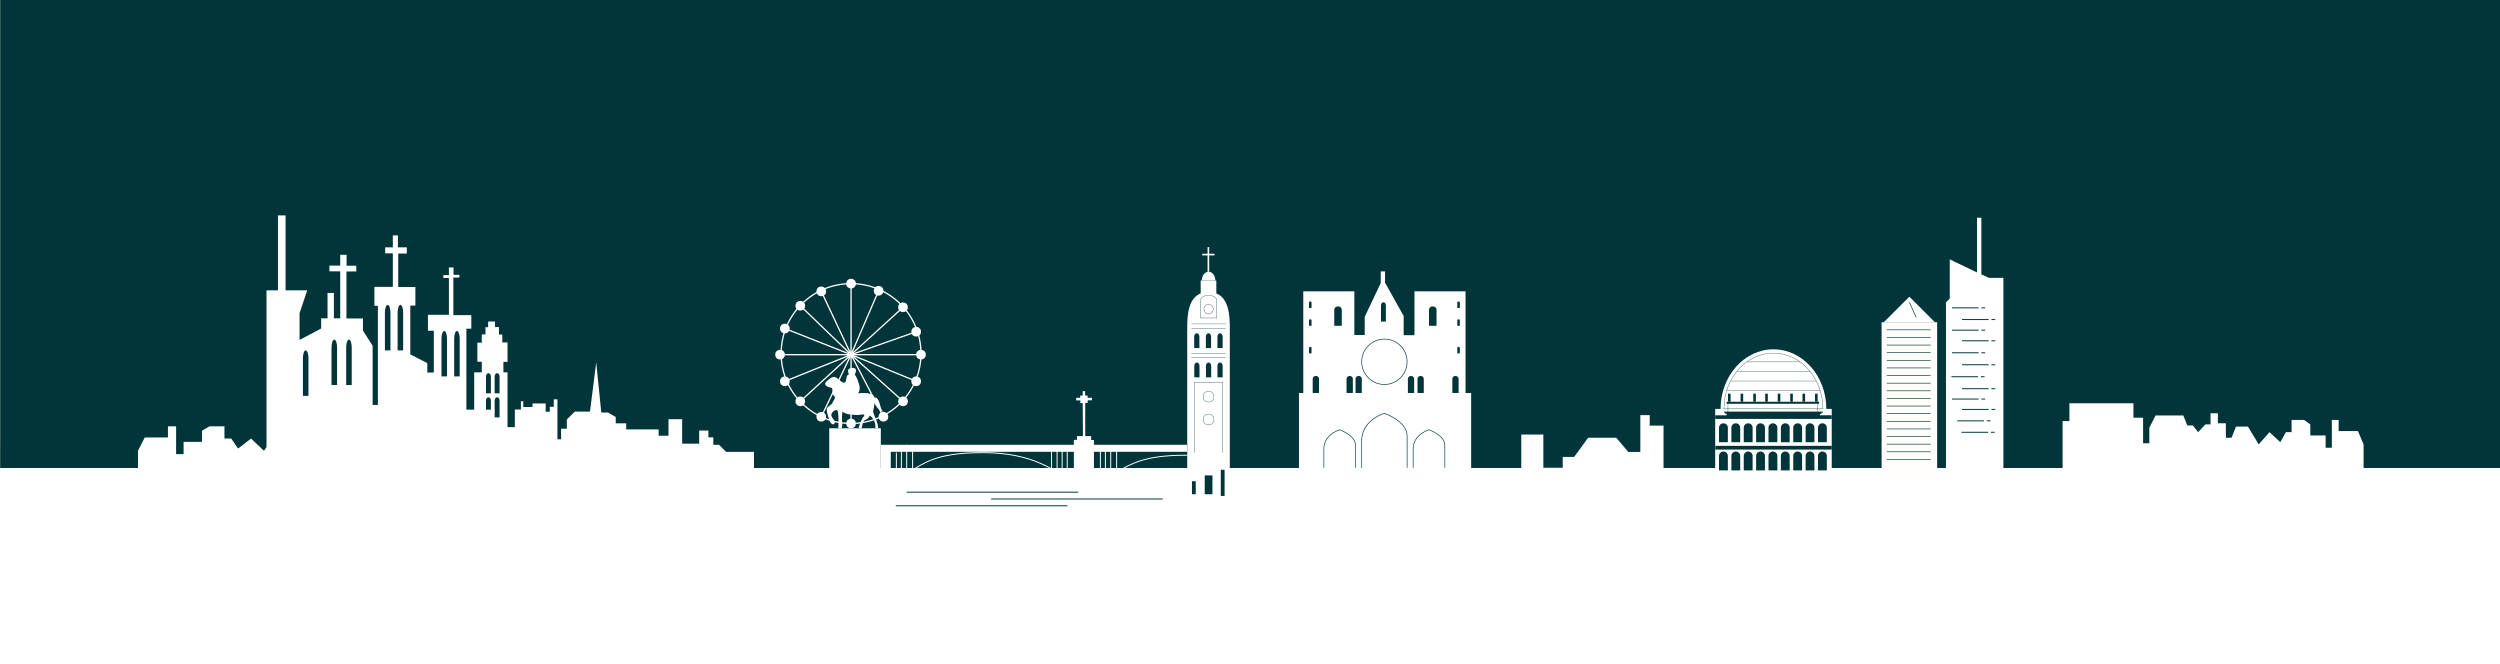 <svg xmlns="http://www.w3.org/2000/svg" id="Calque_1" data-name="Calque 1" viewBox="0 0 1920 510"><rect x="0" y="0" width="1920" height="510" fill="#808080" stroke="none"/><defs><style>.cls-1{opacity:0.19;}.cls-2{fill:#013539;}.cls-3{fill:#fff;}.cls-4{fill:#fffefb;}.cls-5,.cls-6,.cls-7,.cls-8,.cls-9{fill:none;stroke-miterlimit:10;}.cls-5,.cls-6,.cls-7{stroke:#013539;}.cls-5{stroke-width:0.5px;}.cls-6,.cls-9{stroke-width:0.75px;}.cls-7{stroke-width:0.25px;}.cls-8,.cls-9{stroke:#fff;}</style></defs><g class="cls-1"><path class="cls-2" d="M8.19,342.83H-165.67v-8h-17.91v8H-218v-13.2l4.72-4.72-6.13-2.82V282c0-42.43-39.6-41.49-39.6-41.49-50.91,0-47.14,44.31-47.14,44.31h-6.6l2.83,6.84h-6.6v5.42h10.37v15.09h-5.66v-4.72l-5.66-4.71h-6.13V291.68H-341v16.26h-17V297.1h-6.6v-5.42h-12.73v5.42h-9.43l-9.9,4.24v6.13h-7.42V293l-4.36-4.36h-60.34V283h-10.38l-3.3-6.13-4.71-21.69-3.77,22.63-3.3,5.66h-72.6v-7.07h5.66v-5.19h-6.13V265l-10.37-10.37V249l-4.25-8.49-6.13,9.9v4.71l-11.78,12.26V274h-7.07v4.24h4.71V283h-73.07V277.3h5.19v-4.71l-5.19-.95a11.31,11.31,0,0,0-5.18-9.9c0-9.42-3.78-10.84-3.78-10.84l-1.88-8-2.83,8.48c-5.66,0-3.77,10.85-3.77,10.85-7.54,0-6.6,11.78-6.6,11.78h-5.19v4.24h5.19V283h-49l-9,8v5.66h5.19v7.54l-8,4.72-5.18-2.83H-771v-5.19l-3.77-4.71h-9.9l-2.83,4.71h-4.71v-5.65h-7.54v5.65h-13.68l-4.24,2.83v14.61h-15.08V303.7h5.18V298H-836v-5.18h-9.43v-6.6h-4.25l-8.48-6.13h-13.2v-5.66h-5.19l-3.3-15.55-2.35,16h-4.72v5.19h-14.61l-11.32,5.19v5.18h-9v5.19h-9.43v6.13h7.07v32.52h-5.19v8.49h-36.3V328.21c4.72-.94.95-5.65.95-5.65h-4.72s-3.3.47-2.83-2.36.95-7.54,5.19-4.71,4.71-2.36,1.88-4.25a4.83,4.83,0,0,1-1.88-5.18l4.24-.47c4.24-.47.47-3.3,0-6.13s-1.88-3.77-4.71-1.42a13,13,0,0,1-5.19,2.83s1.89-5.65-1.88-5.65-2.36.94-2.83,4.71a6.8,6.8,0,0,1-3.77,5.19c-16.5,2.82-12.73,15.55-9,10.37s6.6-4.72,6.6-4.72v4.72c-4.71.47-4.71,6.6-4.71,6.6-7.08,2.82,0,8,0,8v12.73h-55.16l-25-54.69-25.45,54.69h-75.43v159.1H8.19Z"></path></g><rect class="cls-2" x="0.33" y="-6.96" width="1938.59" height="523.91"></rect><rect class="cls-3" x="-12.73" y="359.43" width="1951.65" height="202.06"></rect><rect class="cls-4" x="1445.06" y="247.44" width="42.66" height="121.15"></rect><polygon class="cls-3" points="1486 247.44 1466.39 227.84 1446.79 247.44 1486 247.44"></polygon><line class="cls-5" x1="1449.03" y1="253.3" x2="1482.7" y2="253.3"></line><line class="cls-5" x1="1449.03" y1="259.15" x2="1482.7" y2="259.15"></line><line class="cls-5" x1="1449.03" y1="265.01" x2="1482.7" y2="265.01"></line><line class="cls-5" x1="1449.03" y1="270.86" x2="1482.7" y2="270.86"></line><line class="cls-5" x1="1449.03" y1="276.72" x2="1482.7" y2="276.72"></line><line class="cls-5" x1="1449.03" y1="282.57" x2="1482.7" y2="282.57"></line><line class="cls-5" x1="1449.03" y1="288.43" x2="1482.7" y2="288.43"></line><line class="cls-5" x1="1449.03" y1="294.28" x2="1482.7" y2="294.28"></line><line class="cls-5" x1="1449.03" y1="300.14" x2="1482.7" y2="300.14"></line><line class="cls-5" x1="1449.03" y1="305.99" x2="1482.7" y2="305.99"></line><line class="cls-5" x1="1449.03" y1="311.85" x2="1482.7" y2="311.85"></line><line class="cls-5" x1="1449.03" y1="317.7" x2="1482.7" y2="317.7"></line><line class="cls-5" x1="1449.03" y1="323.56" x2="1482.7" y2="323.56"></line><line class="cls-5" x1="1449.03" y1="329.41" x2="1482.7" y2="329.41"></line><line class="cls-5" x1="1449.03" y1="335.27" x2="1482.7" y2="335.27"></line><line class="cls-5" x1="1449.03" y1="341.12" x2="1482.7" y2="341.12"></line><line class="cls-5" x1="1449.03" y1="346.98" x2="1482.7" y2="346.98"></line><line class="cls-5" x1="1449.03" y1="352.83" x2="1482.7" y2="352.83"></line><line class="cls-5" x1="1466.39" y1="232.18" x2="1471.62" y2="243.68"></line><polygon class="cls-3" points="1518.33 209.24 1518.33 167.21 1521.67 167.21 1521.67 210.7 1527.53 213.42 1538.61 213.42 1538.61 367.33 1494.49 367.33 1494.49 232.24 1497.41 229.31 1497.41 199.2 1518.33 209.24"></polygon><line class="cls-6" x1="1499.09" y1="236.42" x2="1519.58" y2="236.42"></line><line class="cls-6" x1="1521.67" y1="236.42" x2="1524.6" y2="236.42"></line><line class="cls-6" x1="1506.82" y1="245.42" x2="1527.32" y2="245.42"></line><line class="cls-6" x1="1529.41" y1="245.42" x2="1532.34" y2="245.42"></line><line class="cls-6" x1="1499.09" y1="253.57" x2="1519.58" y2="253.57"></line><line class="cls-6" x1="1521.67" y1="253.57" x2="1524.6" y2="253.57"></line><line class="cls-6" x1="1506.82" y1="261.73" x2="1527.32" y2="261.73"></line><line class="cls-6" x1="1529.41" y1="261.73" x2="1532.34" y2="261.73"></line><line class="cls-6" x1="1499.09" y1="270.93" x2="1519.58" y2="270.93"></line><line class="cls-6" x1="1521.67" y1="270.93" x2="1524.6" y2="270.93"></line><line class="cls-6" x1="1506.82" y1="280.13" x2="1527.32" y2="280.13"></line><line class="cls-6" x1="1529.41" y1="280.13" x2="1532.34" y2="280.13"></line><line class="cls-6" x1="1498.67" y1="289.33" x2="1519.16" y2="289.33"></line><line class="cls-6" x1="1521.25" y1="289.33" x2="1524.18" y2="289.33"></line><line class="cls-6" x1="1506.82" y1="298.53" x2="1527.32" y2="298.53"></line><line class="cls-6" x1="1529.41" y1="298.53" x2="1532.34" y2="298.53"></line><line class="cls-6" x1="1499.09" y1="306.48" x2="1519.58" y2="306.48"></line><line class="cls-6" x1="1521.67" y1="306.48" x2="1524.6" y2="306.48"></line><line class="cls-6" x1="1506.82" y1="314.43" x2="1527.32" y2="314.43"></line><line class="cls-6" x1="1529.41" y1="314.43" x2="1532.34" y2="314.43"></line><line class="cls-6" x1="1503.17" y1="323.21" x2="1523.66" y2="323.21"></line><line class="cls-6" x1="1525.75" y1="323.21" x2="1528.68" y2="323.21"></line><line class="cls-6" x1="1506.41" y1="331.99" x2="1526.9" y2="331.99"></line><line class="cls-6" x1="1528.99" y1="331.99" x2="1531.92" y2="331.99"></line><path class="cls-3" d="M934.13,225.35v-9.91h-12v9.91c-6.05,2.37-10.34,9.17-10.34,24.57V380.2h32.7V249.92C944.47,234.52,940.18,227.72,934.13,225.35Z"></path><path class="cls-2" d="M919.14,255.92c-1.1,0-2,1.19-2,2.67v8.74h4v-8.74C921.15,257.11,920.25,255.92,919.14,255.92Z"></path><path class="cls-2" d="M928.12,255.92c-1.11,0-2,1.19-2,2.67v8.74h4v-8.74C930.12,257.11,929.23,255.92,928.12,255.92Z"></path><path class="cls-2" d="M937,255.92c-1.11,0-2,1.19-2,2.67v8.74h4v-8.74C939,257.11,938.07,255.92,937,255.92Z"></path><path class="cls-2" d="M919.21,278.37c-1.11,0-2,1.2-2,2.67v8.75h4V281C921.21,279.57,920.32,278.37,919.21,278.37Z"></path><path class="cls-2" d="M928.19,278.37c-1.11,0-2,1.2-2,2.67v8.75h4V281C930.19,279.57,929.29,278.37,928.19,278.37Z"></path><path class="cls-2" d="M937,278.37c-1.1,0-2,1.2-2,2.67v8.75h4V281C939,279.57,938.14,278.37,937,278.37Z"></path><path class="cls-7" d="M928.19,226.78c-3.48,0-6.3,1.83-6.3,4.08v13.35h12.6V230.86C934.49,228.61,931.67,226.78,928.19,226.78Z"></path><circle class="cls-7" cx="928.19" cy="304.63" r="4.13"></circle><circle class="cls-7" cx="928.19" cy="237.38" r="3.55"></circle><circle class="cls-7" cx="928.19" cy="322.16" r="4.13"></circle><polyline class="cls-7" points="917.14 347.67 917.14 293.69 938.97 293.69 938.97 347.67"></polyline><rect class="cls-2" x="925.23" y="365.11" width="5.92" height="14.46"></rect><rect class="cls-2" x="915.41" y="369.56" width="2.92" height="10.02"></rect><rect class="cls-2" x="937.57" y="360.8" width="2.92" height="20.07"></rect><line class="cls-7" x1="915.02" y1="248.78" x2="941.36" y2="248.78"></line><line class="cls-7" x1="915.02" y1="252.32" x2="941.36" y2="252.32"></line><line class="cls-7" x1="914.89" y1="271.24" x2="941.22" y2="271.24"></line><line class="cls-7" x1="914.89" y1="274.78" x2="941.22" y2="274.78"></line><path class="cls-3" d="M933.4,215.44c0-3.74-2.33-6.77-5.21-6.77s-5.22,3-5.22,6.77Z"></path><rect class="cls-3" x="927.4" y="189.8" width="1.27" height="18.86"></rect><rect class="cls-3" x="927.4" y="190.79" width="1.27" height="9.43" transform="translate(1123.54 -732.53) rotate(90)"></rect><circle class="cls-8" cx="653.62" cy="271.53" r="53.7"></circle><circle class="cls-3" cx="630.76" cy="223.78" r="3.7"></circle><circle class="cls-3" cx="653.62" cy="217.83" r="3.7"></circle><circle class="cls-3" cx="674.77" cy="223.31" r="3.7"></circle><circle class="cls-3" cx="693.52" cy="235.99" r="3.7"></circle><circle class="cls-3" cx="614.62" cy="234.82" r="3.7"></circle><circle class="cls-3" cx="602.78" cy="252.31" r="3.7"></circle><circle class="cls-3" cx="703.63" cy="254.76" r="3.7"></circle><circle class="cls-3" cx="707.32" cy="272.37" r="3.7"></circle><circle class="cls-3" cx="599.08" cy="272.37" r="3.7"></circle><circle class="cls-3" cx="602.78" cy="292.83" r="3.7"></circle><circle class="cls-3" cx="703.63" cy="292.83" r="3.7"></circle><circle class="cls-3" cx="693.52" cy="308.23" r="3.7"></circle><circle class="cls-3" cx="614.62" cy="308.23" r="3.7"></circle><circle class="cls-3" cx="630.76" cy="320.07" r="3.7"></circle><circle class="cls-3" cx="678.46" cy="320.07" r="3.7"></circle><circle class="cls-3" cx="653.62" cy="325.23" r="3.7"></circle><polyline class="cls-8" points="653.62 217.83 653.62 272.37 630.76 223.78"></polyline><polyline class="cls-8" points="693.52 235.99 653.62 272.37 674.77 223.31"></polyline><polyline class="cls-8" points="703.63 254.76 653.62 272.37 707.32 272.37"></polyline><polyline class="cls-8" points="703.63 292.82 653.62 272.37 693.52 308.23"></polyline><polyline class="cls-8" points="678.46 320.07 653.62 272.37 653.62 325.23"></polyline><polyline class="cls-8" points="630.76 320.07 653.62 272.37 614.62 308.23"></polyline><polyline class="cls-8" points="602.78 292.82 653.62 272.37 599.08 272.37"></polyline><polyline class="cls-8" points="602.78 252.31 653.62 272.37 614.62 234.82"></polyline><path class="cls-3" d="M643.81,328.93s.63-12.48-.77-13.67-4.37,1.3-4.57,3.28,3.11,4.75,2.74,5.94-1.18,2.1-2.75.75-3.89-9.69-3.5-11.33,4.65-3.67,4.48-4.66,3.19-3.55,1-5.34-.06-5.75-2.25-6.15-6.59-2-3.28-4.92c4.32-3.8,5.81-4.38,9-1.61s4.81,3.61,5.6,1.61.24-4.78,2.58-5.37c0,0-2.85-4.59,2.34-4.86s2,5.06,2,5.06a17.68,17.68,0,0,1,2.58,5.17c1,3.14,2.18,5.72,0,9.28,0,0,11.74-1.81,12.8,3.65,0,0,.69-1.62,2.56,1.23s1.78,9,4.89,9.38c0,0-4.35.09-7.78-6.93a21.89,21.89,0,0,1-.79,5.54c-.79,2.57,3.79,8.7,3.68,13.95h-2.1a11,11,0,0,0-4.16-9.79s-1.58,3-3.56,3.36-2.77,6.43-2.77,6.43h-2.38s1.39-5.76,3.77-8.86-2.78-1.13-5.06-1.33-9.4-.18-11-2.86a30.79,30.79,0,0,0-.4,7.88c.4,3.89-.39,5.17-.39,5.17Z"></path><rect class="cls-3" x="636.88" y="328.93" width="39.6" height="43.01"></rect><polygon class="cls-3" points="204.68 366.99 204.68 223 213.47 223 213.47 165.41 219.32 165.41 219.32 223 235.92 223 230.06 240.57 230.06 261.07 246.66 252.29 246.66 244.48 251.54 244.48 251.54 224.95 256.42 224.95 256.42 244.48 261.3 244.48 261.3 208.36 253 208.36 253 203.97 261.3 203.97 261.3 195.67 266.18 195.67 266.18 204.09 273.62 204.09 273.62 208.48 266.06 208.48 266.06 244.6 278.75 244.6 278.75 253.87 286.19 265.59 286.19 310.98 290.22 310.98 290.22 234.84 287.54 234.84 287.54 220.32 301.69 220.32 301.69 194.57 295.83 194.57 295.83 189.93 301.69 189.93 301.69 180.78 305.6 180.78 305.6 189.93 312.43 189.93 312.43 194.69 305.84 194.69 305.84 220.44 319.02 220.44 319.02 234.72 315.11 234.72 315.11 272.18 328.17 278.89 328.17 286.09 333.17 286.09 333.17 254 328.66 254 328.66 241.79 344.76 241.79 344.76 213.48 340.49 213.48 340.49 211.29 344.76 211.29 344.76 205.43 348.3 205.43 348.3 211.04 352.82 211.04 352.82 213.12 348.18 213.12 348.18 242.04 361.97 242.04 361.97 252.41 358.19 252.41 358.19 320.74 364.17 320.74 364.17 285.97 370.02 285.97 370.02 277.79 366.61 277.79 366.61 263.15 370.02 263.15 370.02 256.8 372.83 256.8 372.83 251.31 374.9 251.31 374.9 246.92 380.15 246.92 380.15 251.19 383.2 251.19 383.2 256.92 385.76 256.92 385.76 263.02 389.79 263.02 389.79 277.91 386.62 277.91 386.62 285.97 389.79 285.97 389.79 328.06 395.4 328.06 395.4 314.52 400.04 314.52 400.04 308.17 401.87 308.17 401.87 312.57 408.95 312.57 408.95 309.88 419.08 309.88 419.08 316.23 422.25 316.23 422.25 312.44 425.3 312.44 425.3 306.71 428.11 306.71 428.11 337.34 430.92 337.34 430.92 329.28 435.31 329.28 435.31 322.21 441.41 316.11 453.12 316.11 457.88 278.28 461.79 316.84 466.91 316.84 472.89 320.25 472.89 325.14 480.94 325.14 480.94 329.77 505.84 329.77 505.84 334.65 513.4 334.65 513.4 321.96 523.9 321.96 523.9 340.75 536.96 340.75 536.96 330.63 544.03 330.63 544.03 335.87 547.82 335.87 547.82 341.61 552.21 341.61 557.65 347.05 579.05 347.05 579.05 368.94 204.68 366.99"></polygon><path class="cls-2" d="M234.77,269.1c-1.17,0-2.13,2.64-2.13,5.9v29h4.25V275C236.89,271.74,235.94,269.1,234.77,269.1Z"></path><path class="cls-2" d="M256.73,260.81c-1.17,0-2.12,2.64-2.12,5.89v29h4.25v-29C258.86,263.45,257.91,260.81,256.73,260.81Z"></path><path class="cls-2" d="M268,260.81c-1.17,0-2.12,2.64-2.12,5.89v29h4.25v-29C270.09,263.45,269.13,260.81,268,260.81Z"></path><path class="cls-2" d="M297.73,234.18c-1.17,0-2.12,2.64-2.12,5.9v29h4.25v-29C299.86,236.82,298.91,234.18,297.73,234.18Z"></path><path class="cls-2" d="M307.5,234.18c-1.18,0-2.13,2.64-2.13,5.9v29h4.25v-29C309.62,236.82,308.67,234.18,307.5,234.18Z"></path><path class="cls-2" d="M341.18,254.2c-1.18,0-2.13,2.64-2.13,5.89v29h4.25v-29C343.3,256.84,342.35,254.2,341.18,254.2Z"></path><path class="cls-2" d="M350.94,254.2c-1.18,0-2.13,2.64-2.13,5.89v29h4.25v-29C353.06,256.84,352.11,254.2,350.94,254.2Z"></path><path class="cls-2" d="M381.78,286.56c-1,0-1.87,1.18-1.87,2.62v12.89h3.75V289.18C383.66,287.74,382.82,286.56,381.78,286.56Z"></path><path class="cls-2" d="M375.1,286.56c-1,0-1.87,1.18-1.87,2.62v12.89H377V289.18C377,287.74,376.14,286.56,375.1,286.56Z"></path><path class="cls-2" d="M381.78,305.05c-1,0-1.87,1.17-1.87,2.62v12.89h3.75V307.67C383.66,306.22,382.82,305.05,381.78,305.05Z"></path><path class="cls-2" d="M375.1,305.05c-1,0-1.87,1.17-1.87,2.62v12.89H377V307.67C377,306.22,376.14,305.05,375.1,305.05Z"></path><polygon class="cls-3" points="1921.83 363.49 1815.23 363.49 1815.23 341.29 1810.88 331.05 1796.08 331.05 1796.08 322.51 1790.85 322.51 1790.85 343.85 1786.07 343.85 1786.07 334.46 1774.31 334.46 1774.31 325.93 1769.52 322.51 1759.94 322.51 1759.94 331.9 1755.59 331.9 1751.24 339.58 1742.97 331.9 1734.7 341.29 1726.42 327.63 1717.28 327.63 1713.8 336.17 1709.45 336.17 1709.45 325.07 1703.35 325.07 1703.35 317.39 1697.69 317.39 1697.69 325.93 1693.78 325.93 1688.12 331.9 1684.2 326.78 1679.85 326.78 1676.8 319.1 1655.47 319.1 1650.68 328.49 1650.68 340.44 1645.89 340.44 1645.89 320.8 1638.49 320.8 1638.49 309.7 1589.3 309.7 1589.3 323.36 1584.07 323.36 1584.07 346.42 1584.07 551.64 1921.83 551.64 1921.83 363.49"></polygon><polygon class="cls-3" points="62.91 368.4 105.96 368.4 105.96 346.2 111.19 335.96 128.97 335.96 128.97 327.42 135.25 327.42 135.25 348.76 141 348.76 141 339.37 155.12 339.37 155.12 330.83 160.87 327.42 172.38 327.42 172.38 336.81 177.61 336.81 182.84 344.49 192.78 336.81 202.71 346.2 212.65 332.54 223.63 332.54 227.81 341.08 233.04 341.08 233.04 329.98 240.37 329.98 240.37 322.3 247.16 322.3 247.16 330.83 251.87 330.83 258.67 336.81 263.38 331.69 268.61 331.69 272.27 324 297.89 324 303.64 333.39 303.64 345.35 309.4 345.35 309.4 325.71 318.29 325.71 318.29 314.61 377.38 314.61 377.38 328.27 383.66 328.27 383.66 351.32 383.66 556.54 62.91 556.54 62.91 368.4"></polygon><path class="cls-3" d="M1402.62,314.05c0-25.28-18.19-45.77-40.61-45.77s-40.61,20.49-40.61,45.77Z"></path><polyline class="cls-3" points="1321.4 314.05 1317.27 314.05 1317.27 363.61 1406.77 363.61 1406.77 314.05 1401.78 314.05"></polyline><path class="cls-7" d="M1400,314.05c0-23.67-17-42.86-38-42.86s-38,19.19-38,42.86Z"></path><line class="cls-7" x1="1341.51" y1="277.95" x2="1382.5" y2="277.95"></line><line class="cls-7" x1="1333.95" y1="285.29" x2="1390.07" y2="285.29"></line><line class="cls-7" x1="1329.07" y1="292.62" x2="1394.94" y2="292.62"></line><line class="cls-7" x1="1326.09" y1="299.96" x2="1397.93" y2="299.96"></line><rect class="cls-2" x="1326.09" y="308.55" width="71" height="1.55"></rect><rect class="cls-2" x="1317.4" y="342.41" width="89.37" height="2.86"></rect><rect class="cls-2" x="1327.08" y="302.35" width="2" height="6.19"></rect><rect class="cls-2" x="1336.77" y="302.35" width="2" height="6.19"></rect><rect class="cls-2" x="1346.51" y="302.35" width="2" height="6.19"></rect><rect class="cls-2" x="1355.68" y="302.35" width="2" height="6.19"></rect><rect class="cls-2" x="1365.29" y="302.35" width="2" height="6.19"></rect><rect class="cls-2" x="1374.9" y="302.35" width="2" height="6.19"></rect><rect class="cls-2" x="1384.32" y="302.35" width="2" height="6.19"></rect><rect class="cls-2" x="1393.94" y="302.35" width="2" height="6.19"></rect><line class="cls-7" x1="1327.08" y1="308.55" x2="1327.08" y2="316.96"></line><line class="cls-7" x1="1395.94" y1="308.55" x2="1395.94" y2="316.96"></line><polygon class="cls-2" points="1323.98 316.12 1323.98 316.96 1325.06 316.96 1325.06 317.86 1326.09 317.86 1326.09 318.96 1317.27 318.96 1317.27 321.73 1406.77 321.73 1406.77 318.92 1397.71 318.92 1397.71 317.92 1398.81 317.92 1398.81 316.96 1400.03 316.96 1400.03 316.12 1323.98 316.12"></polygon><path class="cls-2" d="M1323.59,325.1a3.39,3.39,0,0,0-3.39,3.39v11.1H1327v-11.1A3.38,3.38,0,0,0,1323.59,325.1Z"></path><path class="cls-2" d="M1333.09,325.1a3.39,3.39,0,0,0-3.39,3.39v11.1h6.77v-11.1A3.38,3.38,0,0,0,1333.09,325.1Z"></path><path class="cls-2" d="M1342.59,325.1a3.39,3.39,0,0,0-3.39,3.39v11.1H1346v-11.1A3.39,3.39,0,0,0,1342.59,325.1Z"></path><path class="cls-2" d="M1352.09,325.1a3.39,3.39,0,0,0-3.39,3.39v11.1h6.78v-11.1A3.39,3.39,0,0,0,1352.09,325.1Z"></path><path class="cls-2" d="M1361.59,325.1a3.39,3.39,0,0,0-3.39,3.39v11.1H1365v-11.1A3.39,3.39,0,0,0,1361.59,325.1Z"></path><path class="cls-2" d="M1371.09,325.1a3.38,3.38,0,0,0-3.38,3.39v11.1h6.77v-11.1A3.39,3.39,0,0,0,1371.09,325.1Z"></path><path class="cls-2" d="M1380.59,325.1a3.38,3.38,0,0,0-3.38,3.39v11.1H1384v-11.1A3.39,3.39,0,0,0,1380.59,325.1Z"></path><path class="cls-2" d="M1390.1,325.1a3.39,3.39,0,0,0-3.39,3.39v11.1h6.77v-11.1A3.38,3.38,0,0,0,1390.1,325.1Z"></path><path class="cls-2" d="M1399.6,325.1a3.39,3.39,0,0,0-3.39,3.39v11.1H1403v-11.1A3.38,3.38,0,0,0,1399.6,325.1Z"></path><path class="cls-2" d="M1323.59,346.78a3.39,3.39,0,0,0-3.39,3.39v11.1H1327v-11.1A3.38,3.38,0,0,0,1323.59,346.78Z"></path><path class="cls-2" d="M1333.09,346.78a3.39,3.39,0,0,0-3.39,3.39v11.1h6.77v-11.1A3.38,3.38,0,0,0,1333.09,346.78Z"></path><path class="cls-2" d="M1342.59,346.78a3.39,3.39,0,0,0-3.39,3.39v11.1H1346v-11.1A3.39,3.39,0,0,0,1342.59,346.78Z"></path><path class="cls-2" d="M1352.09,346.78a3.39,3.39,0,0,0-3.39,3.39v11.1h6.78v-11.1A3.39,3.39,0,0,0,1352.09,346.78Z"></path><path class="cls-2" d="M1361.59,346.78a3.39,3.39,0,0,0-3.39,3.39v11.1H1365v-11.1A3.39,3.39,0,0,0,1361.59,346.78Z"></path><path class="cls-2" d="M1371.09,346.78a3.38,3.38,0,0,0-3.38,3.39v11.1h6.77v-11.1A3.39,3.39,0,0,0,1371.09,346.78Z"></path><path class="cls-2" d="M1380.59,346.78a3.38,3.38,0,0,0-3.38,3.39v11.1H1384v-11.1A3.39,3.39,0,0,0,1380.59,346.78Z"></path><path class="cls-2" d="M1390.1,346.78a3.39,3.39,0,0,0-3.39,3.39v11.1h6.77v-11.1A3.38,3.38,0,0,0,1390.1,346.78Z"></path><path class="cls-2" d="M1399.6,346.78a3.39,3.39,0,0,0-3.39,3.39v11.1H1403v-11.1A3.38,3.38,0,0,0,1399.6,346.78Z"></path><polygon class="cls-3" points="1000.92 301.81 1000.92 223.72 1040.13 223.72 1040.13 257.28 1048.1 257.28 1048.1 243.33 1060.4 217.41 1060.4 208.45 1063.72 208.45 1063.72 217.08 1078.01 242.7 1078.01 257.41 1086.32 257.41 1086.32 223.72 1125.53 223.72 1125.53 301.81 1000.92 301.81"></polygon><path class="cls-2" d="M1062.48,232.11c-1,0-1.89,1.12-1.89,2.51V247h3.77V234.62C1064.36,233.23,1063.51,232.11,1062.48,232.11Z"></path><path class="cls-2" d="M1100.37,235.35a2.72,2.72,0,0,0-2.89,2.51v12.33h5.78V237.86A2.72,2.72,0,0,0,1100.37,235.35Z"></path><path class="cls-2" d="M1027.6,235.35a2.72,2.72,0,0,0-2.89,2.51v12.33h5.78V237.86A2.72,2.72,0,0,0,1027.6,235.35Z"></path><path class="cls-2" d="M1006.32,231.53a.91.91,0,0,0-1,.84v4.15h1.94v-4.15A.91.91,0,0,0,1006.32,231.53Z"></path><path class="cls-2" d="M1006.32,245.21a.91.91,0,0,0-1,.84v4.14h1.94v-4.14A.91.91,0,0,0,1006.32,245.21Z"></path><path class="cls-2" d="M1006.32,266.39a.92.92,0,0,0-1,.84v4.15h1.94v-4.15A.91.91,0,0,0,1006.32,266.39Z"></path><path class="cls-2" d="M1120.21,231.53a.91.91,0,0,0-1,.84v4.15h1.94v-4.15A.91.91,0,0,0,1120.21,231.53Z"></path><path class="cls-2" d="M1120.21,245.21a.91.91,0,0,0-1,.84v4.14h1.94v-4.14A.91.91,0,0,0,1120.21,245.21Z"></path><path class="cls-2" d="M1120.21,266.39a.91.91,0,0,0-1,.84v4.15h1.94v-4.15A.91.91,0,0,0,1120.21,266.39Z"></path><path class="cls-2" d="M1010.56,288.77a2.31,2.31,0,0,0-2.41,2.2v10.84H1013V291A2.3,2.3,0,0,0,1010.56,288.77Z"></path><path class="cls-2" d="M1036.56,288.77a2.3,2.3,0,0,0-2.4,2.2v10.84H1039V291A2.31,2.31,0,0,0,1036.56,288.77Z"></path><path class="cls-2" d="M1043.46,288.77a2.31,2.31,0,0,0-2.41,2.2v10.84h4.81V291A2.31,2.31,0,0,0,1043.46,288.77Z"></path><path class="cls-2" d="M1083.66,288.77a2.3,2.3,0,0,0-2.4,2.2v10.84h4.81V291A2.31,2.31,0,0,0,1083.66,288.77Z"></path><path class="cls-2" d="M1091.06,288.77a2.31,2.31,0,0,0-2.41,2.2v10.84h4.81V291A2.31,2.31,0,0,0,1091.06,288.77Z"></path><path class="cls-2" d="M1117.8,288.77a2.31,2.31,0,0,0-2.4,2.2v10.84h4.81V291A2.31,2.31,0,0,0,1117.8,288.77Z"></path><circle class="cls-5" cx="1063.22" cy="277.85" r="17.43"></circle><rect class="cls-3" x="997.6" y="301.81" width="132.25" height="67.12"></rect><path class="cls-5" d="M1045.79,359.29V336.92c1.34-15,17.43-19.49,17.43-19.49s17.44,6.07,17.44,17.26v24.6"></path><path class="cls-5" d="M1016.72,359.29V343.68c.94-10.48,12.17-13.6,12.17-13.6s12.16,4.24,12.16,12v17.17"></path><path class="cls-5" d="M1085.31,359.29V343.68c.94-10.48,12.17-13.6,12.17-13.6s12.16,4.24,12.16,12v17.17"></path><rect class="cls-3" x="676.61" y="341.59" width="234.98" height="5.41"></rect><path class="cls-9" d="M824.72,372.83c-12.66-11.21-31.26-25.19-69.82-25.19s-48.35,8.54-69.82,25.19"></path><line class="cls-9" x1="688.4" y1="347.64" x2="688.4" y2="370.25"></line><line class="cls-9" x1="692.26" y1="344.61" x2="692.26" y2="367.23"></line><line class="cls-9" x1="696.34" y1="341.59" x2="696.34" y2="364.2"></line><line class="cls-9" x1="700.88" y1="343.54" x2="700.88" y2="361.37"></line><path class="cls-9" d="M911.59,349.59c-38.56,0-48.35,8.54-69.82,25.2"></path><line class="cls-9" x1="845.09" y1="346.57" x2="845.09" y2="372.21"></line><line class="cls-9" x1="848.95" y1="346.57" x2="848.95" y2="369.18"></line><line class="cls-9" x1="853.03" y1="343.54" x2="853.03" y2="366.16"></line><line class="cls-9" x1="857.57" y1="343.54" x2="857.57" y2="363.32"></line><line class="cls-9" x1="819.62" y1="347" x2="819.62" y2="368.49"></line><line class="cls-9" x1="815.74" y1="344.11" x2="815.74" y2="365.59"></line><line class="cls-9" x1="811.84" y1="341.71" x2="811.84" y2="363.2"></line><line class="cls-9" x1="807.6" y1="343.54" x2="807.6" y2="360.33"></line><polygon class="cls-3" points="831.7 334.97 827.1 334.97 827.1 337.81 824.72 337.81 824.72 375.12 840.14 375.12 840.14 337.92 837.99 337.92 837.99 334.97 833.45 334.97 833.45 309.34 835.38 309.34 835.38 307.42 838.67 307.42 838.67 305.49 835.27 305.49 835.27 303.79 833.34 303.79 833.34 300.38 831.52 300.38 831.52 303.79 829.6 303.79 829.6 305.49 826.53 305.49 826.53 307.53 829.71 307.53 829.71 309.57 831.52 309.57 831.7 334.97"></polygon><rect class="cls-3" x="676.61" y="343.54" width="7.48" height="50.06"></rect><rect class="cls-3" x="684.1" y="372.83" width="227.49" height="20.77"></rect><line class="cls-6" x1="696.34" y1="378" x2="828.12" y2="378"></line><line class="cls-6" x1="761.21" y1="383.22" x2="892.99" y2="383.22"></line><line class="cls-6" x1="687.95" y1="388.43" x2="819.73" y2="388.43"></line><polygon class="cls-3" points="1153.44 360.43 1168.33 360.43 1168.33 333.71 1185.29 333.71 1185.29 359.24 1200.18 359.24 1200.18 350.93 1208.92 350.93 1219.71 336.18 1241.29 336.18 1250.53 347.07 1259.78 347.07 1259.78 318.81 1266.97 318.81 1266.97 326.87 1277.6 326.87 1277.6 365.5 1153.44 365.5 1153.44 360.43"></polygon></svg>